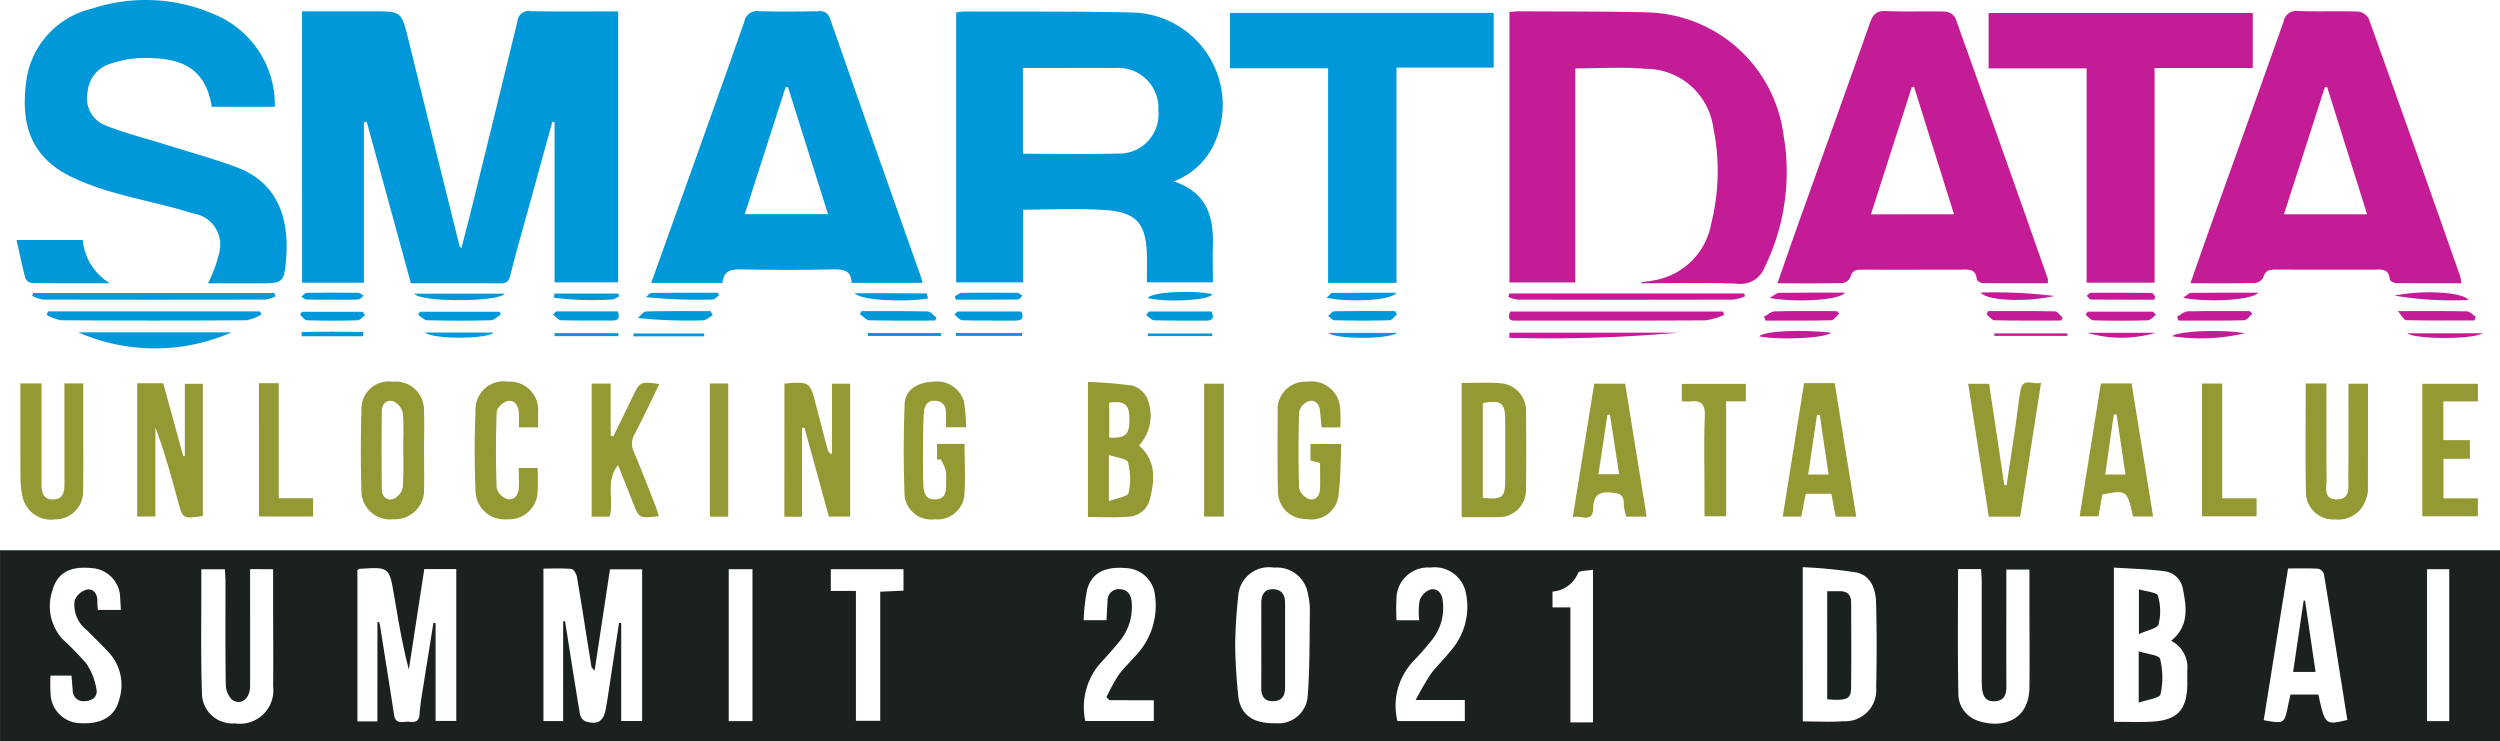 <svg xmlns="http://www.w3.org/2000/svg" width="159.138" height="47.196" viewBox="0 0 159.138 47.196"><defs><style>.a{fill:#1b2021;}.b{fill:#0098d9;}.c{fill:#c31c96;}.d{fill:#949934;}</style></defs><g transform="translate(898.402 2961.611)"><path class="a" d="M-739.264-2712.5H-898.4v-12.171h159.138Zm-135.112-7.6.093-.006a1.127,1.127,0,0,1,.066.191c.3,1.906.608,3.812.9,5.72.1.674.62.394.985.44.34.042.6,0,.637-.473.047-.705.179-1.406.288-2.105.193-1.241.4-2.48.594-3.72l.139.015v6.229h1.317v-9.665h-2.038l-.981,6.393c-.414-1.571-.67-3.129-.935-4.687-.314-1.843-.317-1.843-2.2-1.721-.042,0-.082.045-.14.08v9.629h1.271Zm11.821-.059.124.013c.312,1.975.617,3.951.948,5.923a.659.659,0,0,0,.363.449c.785.225,1.13-.009,1.28-.8.036-.192.066-.385.1-.578q.373-2.452.744-4.9l.137.013v6.236h1.333v-9.656h-2.048l-.978,6.456c-.116-.141-.189-.188-.2-.246-.307-1.9-.6-3.811-.921-5.713-.033-.194-.211-.5-.346-.518-.6-.057-1.2-.025-1.791-.025v9.706h1.256Zm102.357,1.252c1.164-.95.981-2.148.74-3.338a1.346,1.346,0,0,0-1.166-1.092c-1.055-.14-2.127-.16-3.218-.232v9.818c.805,0,1.564.027,2.321-.006,1.729-.075,2.353-.746,2.354-2.474,0-.27-.007-.54,0-.809A1.9,1.9,0,0,0-760.2-2718.91Zm-23.447,5.13c.919,0,1.755.049,2.584-.011a1.984,1.984,0,0,0,2.087-2.163c.04-1.789.042-3.58-.005-5.369-.023-.866-.313-1.747-1.268-1.942a30.93,30.93,0,0,0-3.4-.334Zm-36.131-4.855a33.017,33.017,0,0,0,.212,3.359c.183,1.146,1.018,1.64,2.352,1.611a1.867,1.867,0,0,0,2.05-1.7c.141-1.828.114-3.669.14-5.5a4.537,4.537,0,0,0-.119-1.016,2,2,0,0,0-2.161-1.687,1.953,1.953,0,0,0-2.261,1.635A32.465,32.465,0,0,0-819.776-2718.635Zm46.014-4.841c0,2.676-.033,5.295.021,7.912a1.8,1.8,0,0,0,1.186,1.722c1.433.516,3.311.145,3.337-2.119.021-1.79,0-3.581,0-5.371v-2.117h-1.47v1.755c0,1.888-.008,3.777.005,5.665,0,.536-.131.932-.739.966-.628.035-.779-.391-.817-.9-.016-.219-.017-.441-.017-.661q0-3.016,0-6.033c0-.262-.024-.523-.038-.82Zm-108.72,0c0,.36,0,.629,0,.9,0,2.184.005,4.369,0,6.553,0,.8-.587,1.257-1.153.858a1.394,1.394,0,0,1-.395-1c-.035-2.159-.016-4.319-.019-6.479,0-.262-.023-.524-.037-.823h-1.5c0,.277,0,.516,0,.755.006,2.405-.041,4.812.042,7.215a1.937,1.937,0,0,0,2.091,1.841,2.127,2.127,0,0,0,2.437-2.361c.02-1.645,0-3.289,0-4.934,0-.826,0-1.653,0-2.516Zm133.5,9.606c-.492-3.1-.981-6.2-1.491-9.3a.522.522,0,0,0-.37-.331c-.629-.035-1.26-.016-1.913-.016l-1.549,9.659c1.31.234,1.309.234,1.549-.927.048-.233.1-.465.154-.708h1.777C-750.407-2713.556-750.383-2713.534-748.986-2713.87Zm-141.726-7.006c-.019-.319-.027-.538-.045-.756a1.922,1.922,0,0,0-1.781-1.905c-1.4-.147-2.219.284-2.534,1.429a3.115,3.115,0,0,0,.645,3.087,18.829,18.829,0,0,1,1.535,1.579,4.207,4.207,0,0,1,.632,1.647c.079.429-.272.711-.738.723a.678.678,0,0,1-.779-.686c-.026-.308-.051-.616-.077-.94h-1.336a10.277,10.277,0,0,0,.008,1.255,1.937,1.937,0,0,0,1.915,1.776c1.317.074,2.192-.432,2.451-1.509a3.049,3.049,0,0,0-.536-2.845c-.477-.555-1.027-1.048-1.536-1.576a2.025,2.025,0,0,1-.766-1.882,1.156,1.156,0,0,1,.769-.693c.44-.079.689.28.675.754,0,.165.018.331.031.542Zm82.647.658a4.545,4.545,0,0,1,.029-1.268,1.146,1.146,0,0,1,.677-.689c.425-.1.728.2.784.67a3.286,3.286,0,0,1-.691,2.553c-.354.439-.724.868-1.114,1.275a4.135,4.135,0,0,0-1.074,3.874h4.291v-1.342h-3.127a18.921,18.921,0,0,1,.956-1.645c.374-.514.856-.949,1.244-1.454a4.239,4.239,0,0,0,1-3.692,2.036,2.036,0,0,0-2.278-1.638,2.006,2.006,0,0,0-2.13,1.735,12.3,12.3,0,0,0-.012,1.62Zm-19.712,5.088-.2-.192a12.776,12.776,0,0,1,.74-1.36c.308-.439.71-.811,1.061-1.22a4.613,4.613,0,0,0,1.292-3.9,1.925,1.925,0,0,0-1.795-1.734c-1.368-.129-2.216.279-2.522,1.352a11.725,11.725,0,0,0-.224,1.962h1.454c.024-.44.039-.829.069-1.217a.715.715,0,0,1,.8-.757c.5.03.7.37.736.847a3.428,3.428,0,0,1-.813,2.517c-.371.456-.768.892-1.164,1.327a4.226,4.226,0,0,0-.978,3.7h4.361v-1.321Zm-16.146-6.956v8.266h1.548v-8.217l1.482-.066v-1.368h-4.629v1.385Zm-6.584,8.289v-9.672h-1.512v9.672Zm52.066-7.239v7.319H-797v-9.718c-.36.069-.891.049-.946.2a1.916,1.916,0,0,1-1.63,1.19v1.008Zm55.943,7.24v-9.674h-1.413v9.674Z" transform="translate(0 -201.912)"/><path class="b" d="M-768.357-2956.8h4.5c1.834,0,1.828,0,2.272,1.8q1.622,6.569,3.255,13.135c0,.019.026.034.12.148.255-1,.5-1.926.728-2.857q1.425-5.789,2.836-11.58a.711.711,0,0,1,.835-.659c1.843.04,3.687.015,5.579.015v17.246h-4.047v-10.189l-.146-.022q-.681,2.478-1.363,4.956c-.439,1.6-.9,3.193-1.305,4.8-.1.381-.233.528-.632.525-1.869-.017-3.738-.007-5.7-.007l-2.812-10.278-.177.03v10.211h-3.936Z" transform="translate(-110.821 -4.089)"/><path class="b" d="M-472.837-2945.861c2.134.715,2.544,2.266,2.491,4.088-.022.759,0,1.52,0,2.339h-4.2c0-.562.01-1.118,0-1.673-.044-2.056-.636-2.792-2.661-2.929-1.709-.115-3.432-.024-5.215-.024v4.63h-4.264v-17.177a3.086,3.086,0,0,1,.476-.07c3.59.015,7.181-.017,10.77.067a5.888,5.888,0,0,1,5.128,8.46A4.632,4.632,0,0,1-472.837-2945.861Zm-9.6-1.759c2.033,0,4.039.041,6.042-.013a2.5,2.5,0,0,0,2.576-2.755,2.547,2.547,0,0,0-2.74-2.69c-1.645-.01-3.29,0-4.935,0h-.943Z" transform="translate(-350.849 -4.204)"/><path class="c" d="M-240.018-2939.5c.332-.051.667-.084.994-.156a4.466,4.466,0,0,0,3.461-3.6,13.731,13.731,0,0,0,.133-6.042,4.349,4.349,0,0,0-4.33-3.788c-1.459-.129-2.938-.024-4.461-.024v13.623h-4.191V-2956.7c.227-.018.418-.049.608-.047,2.7.018,5.41,0,8.114.068a8.966,8.966,0,0,1,8.72,7.774,13.79,13.79,0,0,1-1.188,8.435,1.641,1.641,0,0,1-1.745,1.065c-2.034-.088-4.074-.027-6.111-.027Z" transform="translate(-553.906 -4.145)"/><path class="c" d="M44.8-2939.532c.5-1.416.969-2.768,1.451-4.116,1.5-4.179,3-8.354,4.482-12.539a.817.817,0,0,1,.93-.675c1.277.043,2.558-.009,3.835.035a.893.893,0,0,1,.661.46q2.939,8.2,5.822,16.411a2.6,2.6,0,0,1,.065.423c-1.409,0-2.78.007-4.151-.01-.139,0-.389-.137-.4-.225-.057-.757-.6-.631-1.079-.631-2.066,0-4.131.008-6.2-.006-.384,0-.641.053-.769.479a.679.679,0,0,1-.506.376C47.6-2939.518,46.246-2939.532,44.8-2939.532Zm5.958-4.394h5.29l-2.546-8.108-.142.019Z" transform="translate(-803.773 -4.047)"/><path class="c" d="M-115.813-2939.564c-1.376,0-2.747.007-4.117-.01-.138,0-.385-.137-.393-.228-.068-.745-.6-.629-1.084-.628-2.065,0-4.131.006-6.2,0-.373,0-.657.022-.767.478a.667.667,0,0,1-.5.375c-1.35.031-2.7.017-4.145.017.455-1.3.882-2.538,1.322-3.771,1.525-4.271,3.063-8.538,4.573-12.814.188-.534.417-.779,1.035-.749,1.251.06,2.508,0,3.76.037a.836.836,0,0,1,.637.4q2.972,8.3,5.89,16.62A.946.946,0,0,1-115.813-2939.564Zm-5.964-4.393-2.546-8.113-.142.016-2.6,8.1Z" transform="translate(-652.242 -4.015)"/><path class="b" d="M-600.693-2939.495h-4.521c-.021-.84-.572-.87-1.248-.857q-2.839.056-5.679,0c-.676-.014-1.225.024-1.29.859h-4.538c.7-1.964,1.391-3.887,2.078-5.81,1.288-3.606,2.586-7.209,3.849-10.824a.823.823,0,0,1,.942-.662c1.253.035,2.508.021,3.761.006a.659.659,0,0,1,.763.493q2.872,8.219,5.78,16.425C-600.758-2939.755-600.734-2939.641-600.693-2939.495Zm-11.324-4.376h5.3l-2.548-8.092h-.147Z" transform="translate(-238.979 -4.109)"/><path class="b" d="M-876.066-2943.582a8.391,8.391,0,0,0,.725-2,2,2,0,0,0-1.633-2.432c-1.65-.519-3.36-.848-5.026-1.324a16.512,16.512,0,0,1-2.811-1.037c-2.606-1.294-3.17-3.42-2.831-6.033a5.462,5.462,0,0,1,4.173-4.647,10.907,10.907,0,0,1,7.9.4,6.212,6.212,0,0,1,3.756,5.841h-4.015c-.437-2.773-2.342-3.128-4.477-3.105a6.993,6.993,0,0,0-1.935.352,2.043,2.043,0,0,0-1.492,1.819,1.85,1.85,0,0,0,1.119,2.113c1.239.5,2.549.821,3.827,1.222,1.513.475,3.048.894,4.533,1.445,2.667.99,3.363,3.32,3.16,5.839-.126,1.561-.226,1.554-1.8,1.553q-1.587,0-3.174,0C-876.115-2943.584-876.162-2943.6-876.066-2943.582Z" transform="translate(-9.094)"/><path class="c" d="M-31.508-2952.513v13.665h-4.327v-13.64h-6.239v-3.528h16.816v3.5Z" transform="translate(-729.743 -4.768)"/><path class="b" d="M-358.16-2938.84h-4.354V-2952.5h-6.247v-3.52h16.789v3.478h-6.187Z" transform="translate(-451.348 -4.766)"/><path class="d" d="M-560.614-2796.734c1.617-.124,1.618-.124,2,1.339.255.965.5,1.932.764,2.9a.392.392,0,0,0,.262.259v-4.487h1.159v8.46h-1.355l-1.556-5.665-.157.025v5.646h-1.122Z" transform="translate(-287.855 -140.462)"/><path class="d" d="M-839.3-2796.582h1.656l1.277,4.641.1-.017v-4.59h1.144v8.415c-1.278.187-1.276.187-1.58-.938-.424-1.571-.852-3.14-1.438-4.7v5.673H-839.3Z" transform="translate(-50.369 -140.634)"/><path class="d" d="M-429.924-2797.14a28.12,28.12,0,0,1,2.828.232,1.544,1.544,0,0,1,.914.746,2.805,2.805,0,0,1-.495,3.071c1.144.982,1,2.245.676,3.495a1.472,1.472,0,0,1-1.4,1.038c-.825.064-1.659.016-2.524.016Zm1.332,7.59c.517-.2,1.2-.288,1.255-.524a4.051,4.051,0,0,0-.039-1.958c-.064-.23-.738-.292-1.216-.459Zm.025-6.274v2.229c1.072.054,1.314-.2,1.279-1.306C-427.314-2795.729-427.594-2795.936-428.566-2795.824Z" transform="translate(-399.226 -140.159)"/><path class="d" d="M-268.975-2788.25v-8.538c.835,0,1.643-.051,2.441.013a1.742,1.742,0,0,1,1.652,1.826q.035,2.426,0,4.853a1.732,1.732,0,0,1-1.846,1.844C-267.46-2788.238-268.192-2788.25-268.975-2788.25Zm1.344-7.259v6.033c1.282.114,1.426-.013,1.426-1.221q0-1.871,0-3.741C-266.207-2795.526-266.471-2795.728-267.631-2795.509Z" transform="translate(-536.383 -140.442)"/><path class="d" d="M-739.012-2792.873c0,.81.019,1.621,0,2.43a1.854,1.854,0,0,1-1.951,1.948,1.82,1.82,0,0,1-2.038-1.833q-.073-2.609.006-5.222a1.731,1.731,0,0,1,1.988-1.7,1.8,1.8,0,0,1,1.99,1.8C-738.987-2794.593-739.013-2793.733-739.012-2792.873Zm-1.329.022c0-.81.051-1.625-.029-2.428a1.053,1.053,0,0,0-.607-.723c-.406-.133-.719.167-.724.606q-.025,2.5,0,5c0,.444.312.743.717.615a1.048,1.048,0,0,0,.611-.718A22.626,22.626,0,0,0-740.341-2792.851Z" transform="translate(-132.396 -140.064)"/><path class="d" d="M-344.223-2793.3c-.06,1.162-.035,2.293-.2,3.4a1.732,1.732,0,0,1-2.033,1.379,1.749,1.749,0,0,1-1.8-1.766c-.041-1.668-.032-3.337-.014-5.006a1.77,1.77,0,0,1,1.885-1.967,1.823,1.823,0,0,1,2.093,1.78,10.139,10.139,0,0,1,.006,1.13h-1.191c-.036-.367-.068-.725-.107-1.081-.049-.451-.341-.712-.746-.578a.971.971,0,0,0-.579.671c-.051,1.618-.055,3.24,0,4.857a1.015,1.015,0,0,0,.639.69c.415.113.679-.213.693-.648.017-.537,0-1.074,0-1.648l-.609-.163v-1.045Z" transform="translate(-468.797 -140.053)"/><path class="d" d="M-507.113-2792.3v-1h1.751c0,1.134.068,2.262-.022,3.376a1.739,1.739,0,0,1-1.877,1.428,1.71,1.71,0,0,1-1.916-1.461c-.078-1.958-.075-3.922,0-5.88.033-.877.769-1.363,1.775-1.417a1.8,1.8,0,0,1,2,1.255,12.312,12.312,0,0,1,.142,1.645h-1.283c0-.306-.005-.573,0-.84.011-.447-.138-.785-.625-.842-.548-.063-.752.3-.785.757-.042.586-.045,1.176-.048,1.765-.005.933-.021,1.867.015,2.8.018.47.112.984.766.951s.7-.5.679-1.008a4.939,4.939,0,0,0-.014-.808,3.741,3.741,0,0,0-.314-.725Z" transform="translate(-331.64 -140.058)"/><path class="d" d="M94.415-2796.488h1.322c0,2.064-.009,4.094.006,6.124,0,.522-.224,1.268.679,1.252.856-.016.7-.763.7-1.282.028-2.009.012-4.017.012-6.077H98.38c0,2.284,0,4.559-.005,6.833a1.938,1.938,0,0,1-.121.5,1.841,1.841,0,0,1-1.978,1.305,1.743,1.743,0,0,1-1.841-1.56C94.378-2791.741,94.415-2794.092,94.415-2796.488Z" transform="translate(-846.046 -140.714)"/><path class="d" d="M-639.306-2796.708c-.523,1.068-1.018,2.129-1.562,3.163a1.214,1.214,0,0,0-.06,1.158c.481,1.122.915,2.265,1.363,3.4.087.221.151.451.229.689-1.268.147-1.264.146-1.68-.934-.288-.747-.589-1.489-.918-2.319-.839,1.051-.228,2.226-.54,3.282h-1.14v-8.47h1.21v3.314l.168.051q.605-1.244,1.21-2.489C-640.534-2796.877-640.535-2796.878-639.306-2796.708Z" transform="translate(-217.125 -140.455)"/><path class="d" d="M-216.429-2787.9h-1.295a3.489,3.489,0,0,1-.162-.815c.02-.617-.306-.678-.827-.72-.793-.064-1.1.215-1.12,1-.032,1.034-.822.375-1.3.581l1.367-8.51h1.97Zm-2.336-6.5-.163.036-.567,3.76h1.313Z" transform="translate(-577.156 -140.823)"/><path class="d" d="M-2.9-2788.06l1.354-8.461H.408l1.37,8.472H.5c-.372-1.682-.4-1.7-1.956-1.4l-.246,1.393Zm2.355-6.479-.177-.01-.547,3.832H.016Z" transform="translate(-763.124 -140.686)"/><path class="d" d="M-129.375-2796.631h1.949l1.373,8.5h-1.311l-.273-1.453h-1.636l-.278,1.449h-1.183Zm.259,5.82h1.3l-.561-3.8-.173.006Z" transform="translate(-654.188 -140.592)"/><path class="d" d="M-886.835-2796.51h1.2c0,.956,0,1.882,0,2.808,0,1.351.016,2.7-.011,4.052a1.763,1.763,0,0,1-1.771,1.795,1.845,1.845,0,0,1-2.082-1.442,5.839,5.839,0,0,1-.132-1.163c-.013-2.006-.006-4.013-.006-6.05h1.344v.78q0,2.8,0,5.6c0,.533.081,1.032.766,1.007.634-.024.695-.509.694-1.009C-886.836-2792.241-886.835-2794.348-886.835-2796.51Z" transform="translate(-7.466 -140.696)"/><path class="d" d="M-46.234-2796.939l-1.328,8.53h-2l-1.311-8.456h1.332l.968,6.45.146.006c.191-1.273.386-2.546.573-3.82.11-.748.173-1.5.318-2.246C-47.373-2797.315-46.717-2796.761-46.234-2796.939Z" transform="translate(-722.244 -140.315)"/><path class="d" d="M-691.2-2791.771h1.2a14.585,14.585,0,0,1-.012,1.716,1.835,1.835,0,0,1-1.944,1.55,1.84,1.84,0,0,1-1.995-1.835c-.07-1.69-.073-3.388,0-5.079a1.794,1.794,0,0,1,2.1-1.845,1.792,1.792,0,0,1,1.88,1.98c.008.292,0,.584,0,.924h-1.218c0-.331.021-.643-.005-.951-.038-.441-.274-.819-.735-.712-.273.063-.665.434-.674.679-.061,1.617-.062,3.239,0,4.857a1.033,1.033,0,0,0,.665.691c.463.117.707-.263.743-.7C-691.171-2790.9-691.2-2791.318-691.2-2791.771Z" transform="translate(-174.182 -140.051)"/><path class="d" d="M148.226-2796.332v1.12h-2.2v2.464h1.689v1.19h-1.682v2.514h2.189v1.143h-3.536v-8.431Z" transform="translate(-888.896 -140.847)"/><path class="d" d="M-786.893-2796.587h1.262v7.32h2.184v1.167h-3.445Z" transform="translate(-95.025 -140.63)"/><path class="d" d="M-174.2-2795.223v-1.1h4.077v1.111h-1.256v7.318h-1.376v-1.419c0-1.644-.045-3.289.019-4.93.031-.788-.218-1.072-.98-.951A2.487,2.487,0,0,1-174.2-2795.223Z" transform="translate(-617.147 -140.853)"/><path class="d" d="M53.31-2789.14v1.15H49.839v-8.451h1.283v7.3Z" transform="translate(-808.069 -140.754)"/><path class="b" d="M-887.1-2858.268a3.588,3.588,0,0,0,1.725,2.754c-1.795,0-3.376.008-4.957-.013a.546.546,0,0,1-.418-.293c-.21-.787-.374-1.587-.568-2.448Z" transform="translate(-6.033 -88.067)"/><path class="d" d="M-379.9-2787.926v-8.458h1.257v8.458Z" transform="translate(-441.853 -140.803)"/><path class="d" d="M-591.564-2788.006h-1.172v-8.48h1.172Z" transform="translate(-260.481 -140.716)"/><path class="c" d="M-234.929-2827.231a4.6,4.6,0,0,1-1.191.338c-3.959.026-7.918.016-11.877.015-.357,0-.815.082-.547-.576h13.554Z" transform="translate(-553.726 -114.326)"/><path class="b" d="M-878.25-2827.519h13.49l.085.2a2.948,2.948,0,0,1-.945.365q-5.9.038-11.8,0a2.938,2.938,0,0,1-.926-.346Z" transform="translate(-17.09 -114.27)"/><path class="b" d="M-864.718-2818.51h9.766A12.155,12.155,0,0,1-864.718-2818.51Z" transform="translate(-28.705 -121.947)"/><path class="b" d="M-869.043-2835.237a2.267,2.267,0,0,1-.644.205q-7.087.018-14.173,0a2.263,2.263,0,0,1-.679-.233l.065-.187h15.345Z" transform="translate(-11.814 -107.51)"/><path class="c" d="M-233.771-2835.058a2.883,2.883,0,0,1-.747.213q-6.863.019-13.727,0a2.279,2.279,0,0,1-.592-.167l.054-.227h14.941Z" transform="translate(-553.545 -107.693)"/><path class="c" d="M-248.481-2818.37h10.764a93.144,93.144,0,0,1-10.776.331Z" transform="translate(-553.837 -122.067)"/><path class="b" d="M-713.052-2827.212c-.211.134-.42.376-.635.382-1.351.035-2.7.032-4.055,0-.2,0-.386-.223-.579-.342l.1-.2h5.066Z" transform="translate(-153.461 -114.394)"/><path class="b" d="M-523.315-2827.044c-1.395,0-2.79.016-4.183-.018-.2-.005-.4-.253-.595-.388l.085-.192c1.412,0,2.825-.016,4.237.019.188,0,.37.264.555.4Z" transform="translate(-315.569 -114.162)"/><path class="c" d="M134.164-2827.655c1.615,0,3.007-.014,4.4.016.189,0,.373.225.56.346l-.085.234c-1.453,0-2.905.012-4.358-.02C134.546-2827.082,134.417-2827.363,134.164-2827.655Z" transform="translate(-879.929 -114.152)"/><path class="c" d="M-38.234-2827.051c-1.416,0-2.833.014-4.249-.018-.171,0-.336-.25-.5-.385l.107-.2c1.416,0,2.832-.014,4.248.019.17,0,.334.268.5.411Z" transform="translate(-728.965 -114.155)"/><path class="c" d="M43.861-2827.5c-.174.146-.345.413-.522.417-1.392.035-2.786.019-4.179.019l-.092-.247c.222-.118.442-.333.667-.339,1.323-.033,2.647-.016,3.971-.016Z" transform="translate(-798.89 -114.141)"/><path class="c" d="M-133.98-2827.507c-.172.147-.341.418-.517.423-1.392.035-2.785.02-4.179.02l-.094-.243c.221-.12.439-.337.663-.343,1.322-.033,2.646-.016,3.969-.016Z" transform="translate(-647.342 -114.141)"/><path class="b" d="M-618.977-2827.377c-.208.112-.413.315-.623.32a30.884,30.884,0,0,1-4.144-.146c.176-.146.35-.414.53-.418,1.368-.035,2.738-.02,4.108-.02Z" transform="translate(-234.056 -114.164)"/><path class="c" d="M4.174-2827.193c-.172.121-.342.341-.518.346q-1.729.047-3.46,0c-.168,0-.329-.234-.493-.359l.127-.193H4Z" transform="translate(-765.344 -114.372)"/><path class="b" d="M-714.288-2835.164c-.333.537-5.39.572-5.768,0Z" transform="translate(-151.982 -107.755)"/><path class="b" d="M-322.113-2827.43c-.154.134-.305.378-.463.383-1.172.032-2.345.027-3.517,0-.136,0-.268-.179-.4-.274.126-.1.25-.293.377-.3,1.29-.022,2.581-.013,3.871-.013Z" transform="translate(-487.365 -114.177)"/><path class="b" d="M-487.2-2827.494h4.074c.152.391.088.588-.379.583-1.13-.012-2.26.011-3.389-.021-.167,0-.328-.235-.492-.361Z" transform="translate(-350.258 -114.292)"/><path class="b" d="M-404.688-2827.484h3.975c.165.361.154.585-.341.581-1.1-.01-2.2.012-3.3-.02-.176,0-.345-.222-.518-.341Z" transform="translate(-420.577 -114.3)"/><path class="b" d="M-660.042-2827.5h3.928c.149.389.089.589-.378.584-1.08-.012-2.162.012-3.241-.021-.167-.005-.328-.233-.492-.359Z" transform="translate(-202.968 -114.289)"/><path class="b" d="M-765.055-2827.156c-.162.114-.321.322-.486.327q-1.61.044-3.222,0c-.148,0-.289-.242-.434-.371l.126-.172h3.851Z" transform="translate(-110.106 -114.392)"/><path class="c" d="M138.239-2818.111h4.821C142.262-2817.672,138.575-2817.75,138.239-2818.111Z" transform="translate(-883.402 -122.288)"/><path class="c" d="M-39.63-2818.031h4.65l-.007.156h-4.651C-39.635-2817.927-39.633-2817.979-39.63-2818.031Z" transform="translate(-731.819 -122.356)"/><path class="c" d="M132.738-2835.531c1.8-.38,4.348-.225,4.713.277A21.845,21.845,0,0,1,132.738-2835.531Z" transform="translate(-878.714 -107.262)"/><path class="c" d="M-45.449-2835.629a30.515,30.515,0,0,1,4.683.219C-42.7-2834.975-45.127-2835.137-45.449-2835.629Z" transform="translate(-726.867 -107.359)"/><path class="b" d="M-525.694-2835.018c-1.614.253-4.31.112-4.67-.34,1.575,0,3.07,0,4.564.014C-525.764-2835.343-525.73-2835.134-525.694-2835.018Z" transform="translate(-313.633 -107.59)"/><path class="c" d="M41.583-2818.932a12.32,12.32,0,0,1-4.623.189C37.258-2819.071,40.133-2819.2,41.583-2818.932Z" transform="translate(-797.094 -121.464)"/><path class="c" d="M-136.282-2819c-.377.365-3.309.482-4.573.234C-140.572-2819.1-138.262-2819.223-136.282-2819Z" transform="translate(-645.564 -121.434)"/><path class="c" d="M46.457-2835.586c-.361.488-3.289.636-4.789.326.236-.152.371-.312.508-.314C43.567-2835.593,44.959-2835.586,46.457-2835.586Z" transform="translate(-801.106 -107.395)"/><path class="c" d="M-131.588-2835.606c-.321.487-3.07.641-4.8.343.289-.165.443-.329.6-.331C-134.424-2835.615-133.058-2835.606-131.588-2835.606Z" transform="translate(-649.37 -107.377)"/><path class="b" d="M-615.621-2835.4c-.137.089-.273.254-.411.256a32.4,32.4,0,0,1-4.241-.157c.121-.091.242-.26.364-.262,1.409-.019,2.817-.012,4.226-.012Z" transform="translate(-237.015 -107.4)"/><path class="c" d="M4.487-2835.112c-1.34,0-2.68,0-4.02-.01-.1,0-.193-.151-.289-.232.082-.069.164-.2.247-.2q1.951-.015,3.9.01c.07,0,.138.144.207.222Z" transform="translate(-765.749 -107.42)"/><path class="c" d="M.367-2818.3H4.725A7.719,7.719,0,0,1,.367-2818.3Z" transform="translate(-765.91 -122.127)"/><path class="b" d="M-322.707-2835.552c-.194.473-2.945.643-4.428.318.16-.142.258-.3.359-.306C-325.431-2835.558-324.085-2835.552-322.707-2835.552Z" transform="translate(-486.821 -107.424)"/><path class="b" d="M-487.219-2835.364c.145-.078.288-.221.434-.223,1.179-.018,2.358-.015,3.537,0,.109,0,.217.123.325.188-.092.083-.183.236-.275.237-1.319.016-2.638.011-3.958.011Z" transform="translate(-350.401 -107.384)"/><path class="b" d="M-400.048-2835.787c-.171.387-2.849.55-4.115.249C-403.994-2835.916-401.349-2836.076-400.048-2835.787Z" transform="translate(-421.179 -107.098)"/><path class="b" d="M-655.631-2835.042c-.165.073-.333.214-.5.207a19.43,19.43,0,0,1-3.656-.115l.02-.269h4.066Z" transform="translate(-203.346 -107.709)"/><path class="b" d="M-766.685-2835.147c-.537,0-1.074.011-1.61-.009-.112,0-.22-.119-.33-.183.112-.085.223-.242.336-.244,1.1-.019,2.2-.017,3.294,0,.111,0,.221.117.331.18-.113.086-.222.241-.338.246C-765.562-2835.132-766.124-2835.147-766.685-2835.147Z" transform="translate(-110.593 -107.388)"/><path class="b" d="M-520.034-2818.01h-4.646v-.188h4.646Z" transform="translate(-318.476 -122.214)"/><path class="b" d="M-621.165-2817.829h-4.508l0-.184h4.511Z" transform="translate(-232.41 -122.371)"/><path class="b" d="M-715.493-2818.415h4.387C-711.463-2818.007-714.824-2817.945-715.493-2818.415Z" transform="translate(-155.871 -122.029)"/><path class="b" d="M-326.383-2818.266h4.377C-322.6-2817.83-325.974-2817.861-326.383-2818.266Z" transform="translate(-487.461 -122.155)"/><path class="b" d="M-486.757-2818.232h4.209l0,.188h-4.209Z" transform="translate(-350.794 -122.185)"/><path class="b" d="M-400-2817.847h-4.1l-.007-.167h4.1Z" transform="translate(-421.233 -122.37)"/><path class="b" d="M-655.54-2817.959h-4.06v-.188h4.061Z" transform="translate(-203.502 -122.257)"/><path class="b" d="M-764.609-2818.487h-3.92l-.007-.267c1.307-.046,2.615-.017,3.923-.011Z" transform="translate(-110.669 -121.718)"/><path class="a" d="M22.571-2677.884v-3.271c.531.175,1.3.242,1.362.484a4.981,4.981,0,0,1,.026,2.254C23.9-2678.169,23.13-2678.084,22.571-2677.884Z" transform="translate(-784.832 -238.998)"/><path class="a" d="M22.65-2705v-2.851c.476.147,1.141.186,1.207.4a3.413,3.413,0,0,1,.043,1.825C23.824-2705.357,23.18-2705.25,22.65-2705Z" transform="translate(-784.899 -216.246)"/><path class="a" d="M-111.575-2707.044c.291,0,.534.005.777,0,.48-.012.746.211.748.695.005,1.836.02,3.673-.005,5.509-.009.663-.322.786-1.519.678Z" transform="translate(-670.516 -216.935)"/><path class="a" d="M-355.306-2704.37c0-.881.009-1.763,0-2.644-.007-.518.186-.888.736-.891.527,0,.781.326.78.857q-.005,2.717,0,5.435c0,.535-.242.844-.786.84-.567,0-.741-.359-.733-.879C-355.295-2702.558-355.306-2703.464-355.306-2704.37Z" transform="translate(-462.81 -216.202)"/><path class="a" d="M90.482-2698.475H89.053l.671-4.548.089.006Z" transform="translate(-841.486 -220.363)"/></g></svg>